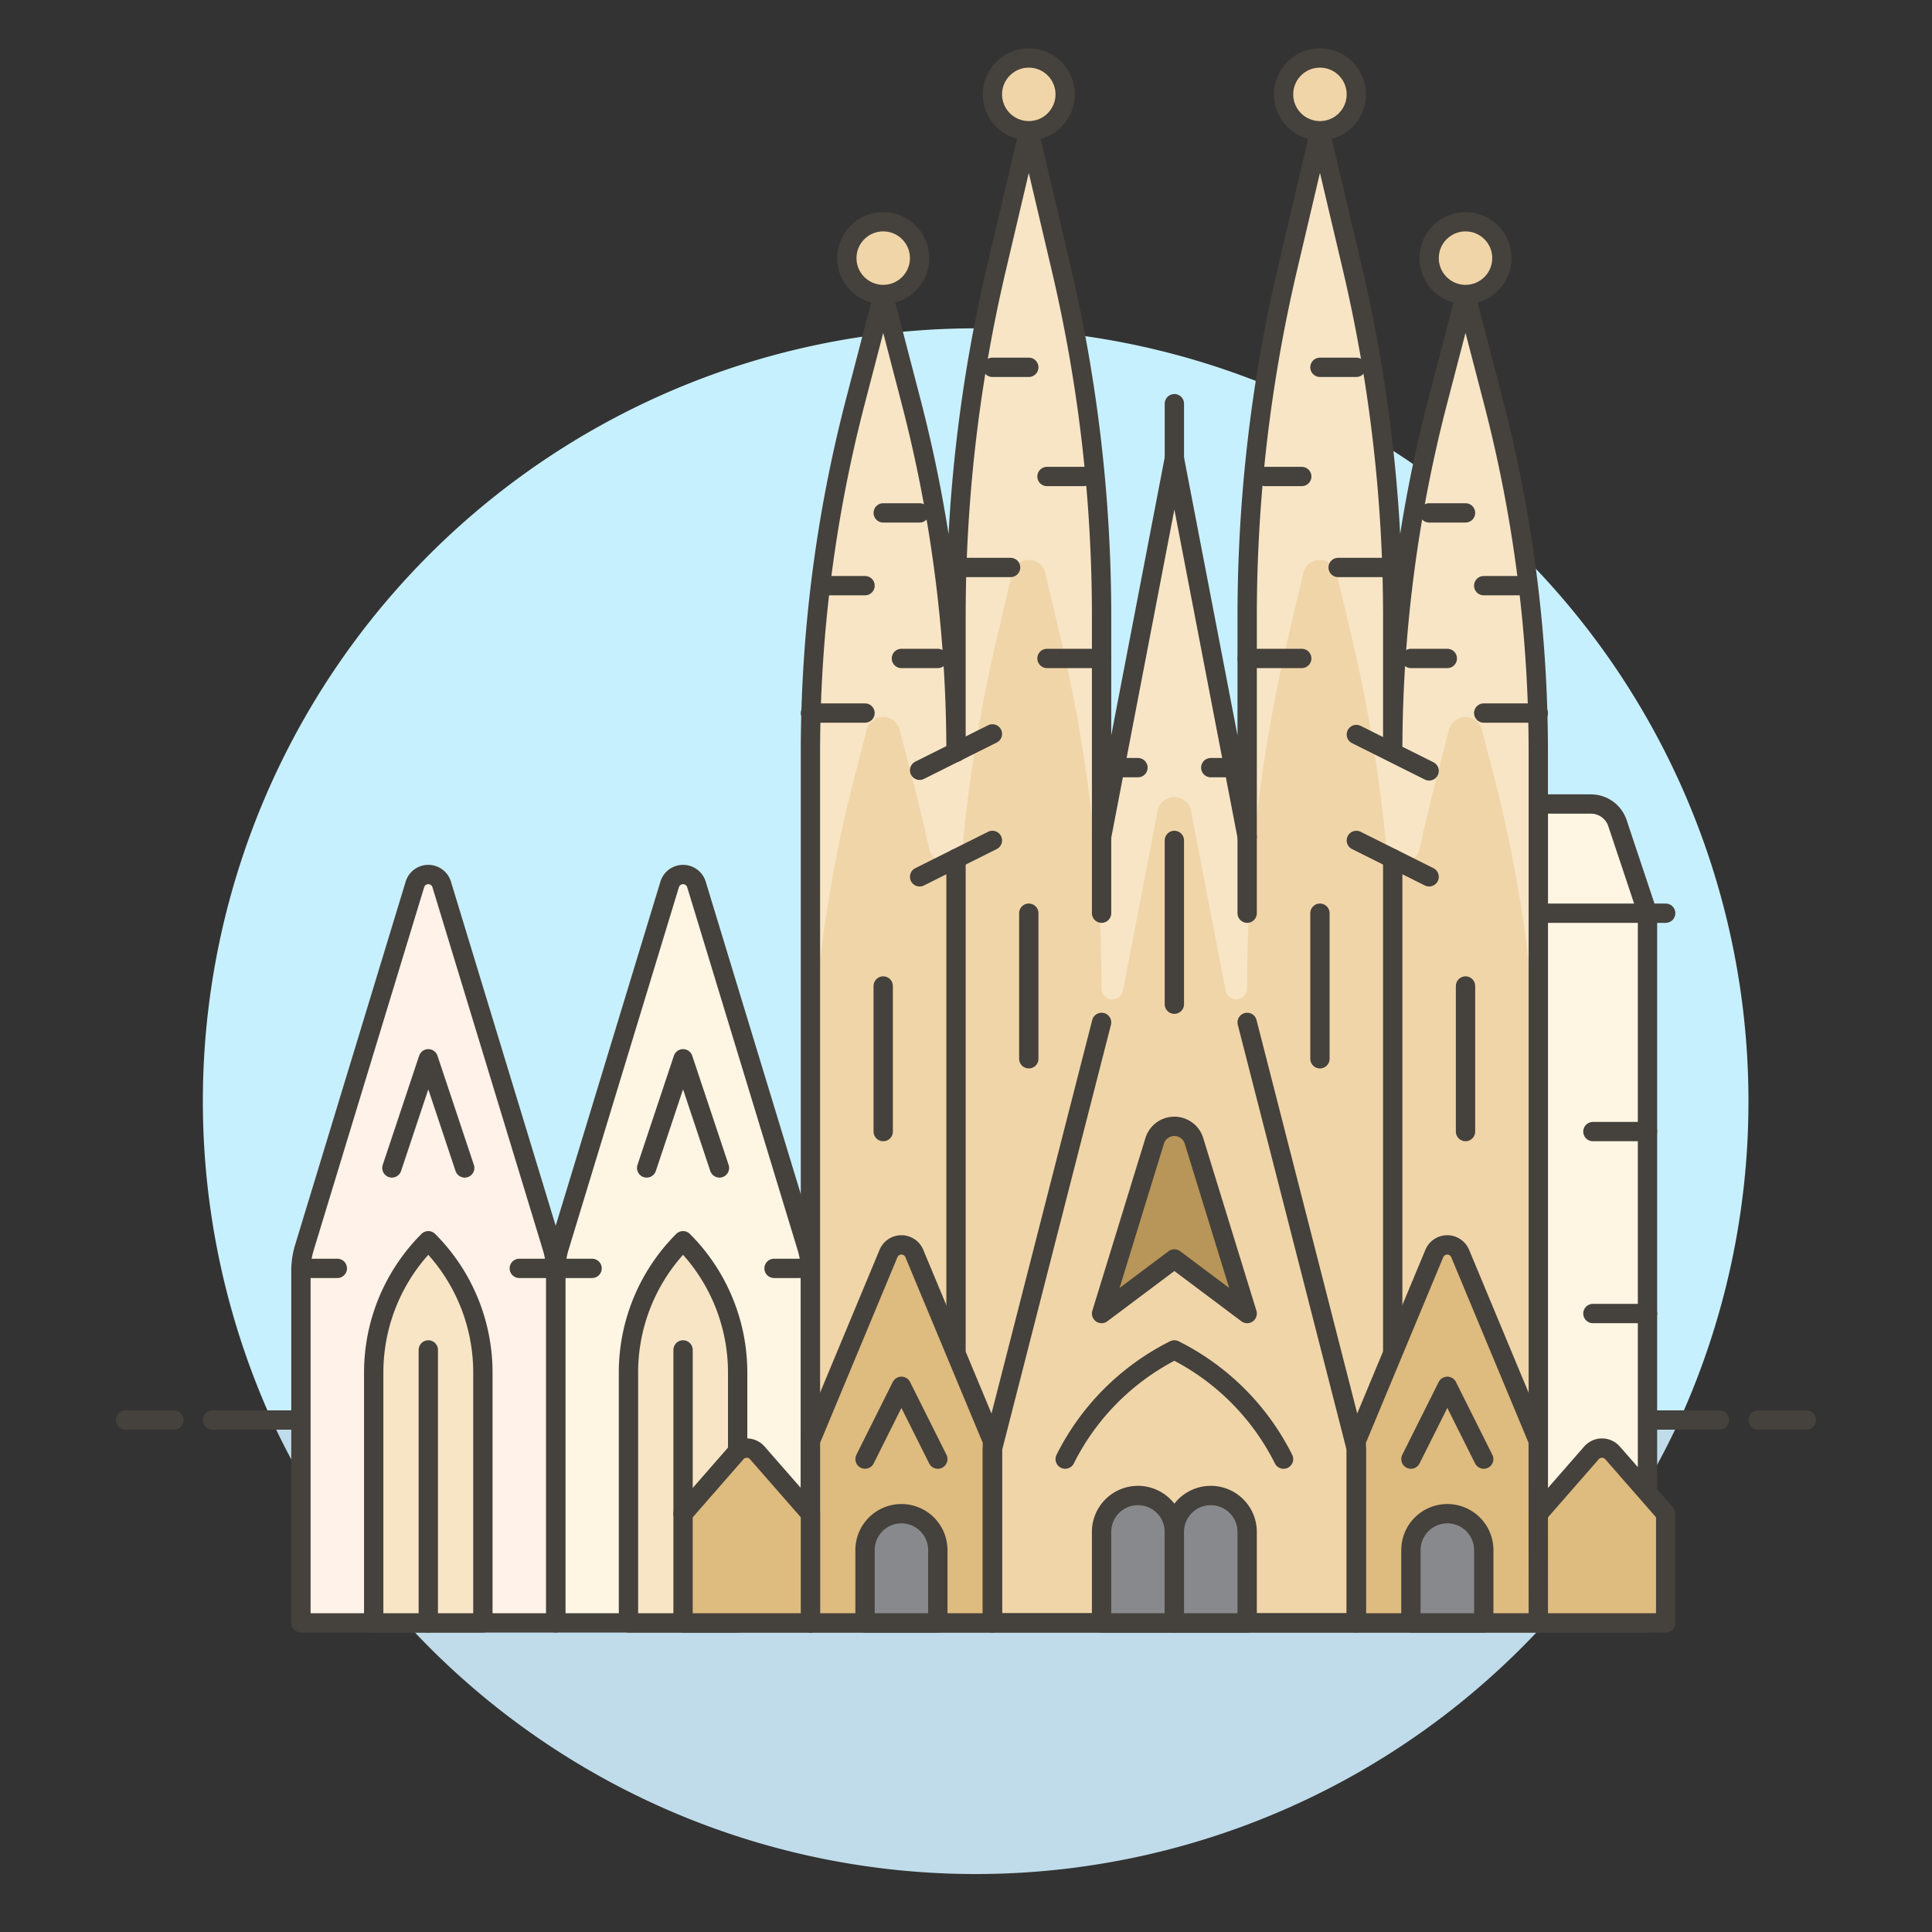 <svg xmlns="http://www.w3.org/2000/svg" viewBox="0 0 100 100"><rect x="0" y="0" width="100" height="100" fill="#333333" stroke="none"/><g class="nc-icon-wrapper"><defs/><path class="a" d="M50.5 97a39.948 39.948 0 0 0 34.608-20H15.892A39.948 39.948 0 0 0 50.5 97z" style="" fill="#c0dceb"/><path class="a" d="M14.064 73.5c.546 1.2 1.17 2.363 1.828 3.5h69.216a40.488 40.488 0 0 0 1.828-3.5z" style="" fill="#c0dceb"/><path class="b" d="M90.5 57a40 40 0 1 0-76.436 16.5h72.872A39.844 39.844 0 0 0 90.5 57z" style="" fill="#c7f0ff"/><g><path class="c" d="M11 73.5h78" fill="none" stroke="#45413c" stroke-linecap="round" stroke-linejoin="round"/><path class="c" d="M6.5 73.5H9" fill="none" stroke="#45413c" stroke-linecap="round" stroke-linejoin="round"/><path class="c" d="M91 73.5h2.5" fill="none" stroke="#45413c" stroke-linecap="round" stroke-linejoin="round"/></g><g><path class="d" d="M28.943 64.569l5.719-18.792a.725.725 0 0 1 1.386 0l5.719 18.792a4.168 4.168 0 0 1 .181 1.215V84H28.762V65.784a4.168 4.168 0 0 1 .181-1.215z" stroke="#45413c" stroke-linecap="round" stroke-linejoin="round" fill="#fff5e3"/><path class="d" d="M85.274 84h-5.652V41.616h2.724a1.448 1.448 0 0 1 1.374.991l1.554 4.659z" stroke="#45413c" stroke-linecap="round" stroke-linejoin="round" fill="#fff5e3"/><path class="e" d="M35.355 64.221a9.648 9.648 0 0 0-2.826 6.821V84h5.652V71.042a9.648 9.648 0 0 0-2.826-6.821z" stroke="#45413c" stroke-linecap="round" stroke-linejoin="round" fill="#f7e5c6"/><path class="c" d="M33.471 60.453l1.884-5.651 1.884 5.651" fill="none" stroke="#45413c" stroke-linecap="round" stroke-linejoin="round"/><path class="c" d="M35.355 69.872v8.477" fill="none" stroke="#45413c" stroke-linecap="round" stroke-linejoin="round"/><path class="c" d="M28.762 65.651h1.884" fill="none" stroke="#45413c" stroke-linecap="round" stroke-linejoin="round"/><path class="c" d="M41.948 65.651h-1.884" fill="none" stroke="#45413c" stroke-linecap="round" stroke-linejoin="round"/><path class="f" d="M15.757 64.569l5.719-18.792a.725.725 0 0 1 1.386 0l5.719 18.792a4.168 4.168 0 0 1 .181 1.215V84H15.576V65.784a4.168 4.168 0 0 1 .181-1.215z" stroke="#45413c" stroke-linecap="round" stroke-linejoin="round" fill="#fff2e8"/><path class="e" d="M22.169 64.221a9.648 9.648 0 0 0-2.826 6.821V84h5.651V71.042a9.647 9.647 0 0 0-2.825-6.821z" stroke="#45413c" stroke-linecap="round" stroke-linejoin="round" fill="#f7e5c6"/><path class="c" d="M20.285 60.453l1.884-5.651 1.884 5.651" fill="none" stroke="#45413c" stroke-linecap="round" stroke-linejoin="round"/><path class="c" d="M15.576 65.651h1.884" fill="none" stroke="#45413c" stroke-linecap="round" stroke-linejoin="round"/><path class="c" d="M28.762 65.651h-1.884" fill="none" stroke="#45413c" stroke-linecap="round" stroke-linejoin="round"/><path class="c" d="M79.622 47.267h6.593" fill="none" stroke="#45413c" stroke-linecap="round" stroke-linejoin="round"/><path class="c" d="M85.274 58.57h-2.826" fill="none" stroke="#45413c" stroke-linecap="round" stroke-linejoin="round"/><path class="c" d="M85.274 67.988h-2.826" fill="none" stroke="#45413c" stroke-linecap="round" stroke-linejoin="round"/><path class="g" d="M77.294 20.774l-1.439-5.53-1.44 5.53a72.113 72.113 0 0 0-2.328 18.165v-7.025A78.733 78.733 0 0 0 70 13.886l-1.68-7.119-1.675 7.119a78.733 78.733 0 0 0-2.092 18.028v11.4l-3.768-19.59-3.767 19.59v-11.4a78.679 78.679 0 0 0-2.093-18.028L53.25 6.767l-1.675 7.119a78.733 78.733 0 0 0-2.092 18.028v7.025a72.113 72.113 0 0 0-2.328-18.165l-1.44-5.53-1.439 5.53a72.113 72.113 0 0 0-2.328 18.165V84h37.674V38.939a72.067 72.067 0 0 0-2.328-18.165z" style="" fill="#f0d5a8"/><path class="h" d="M77.3 20.774l-1.44-5.53-1.44 5.53a72.158 72.158 0 0 0-2.328 18.165v-7.025A78.733 78.733 0 0 0 70 13.886l-1.68-7.119-1.675 7.119a78.733 78.733 0 0 0-2.092 18.028v11.4l-3.768-19.59-3.767 19.59v-11.4a78.679 78.679 0 0 0-2.093-18.028L53.25 6.767l-1.674 7.119a78.679 78.679 0 0 0-2.093 18.028v7.025a72.113 72.113 0 0 0-2.328-18.165l-1.44-5.53-1.439 5.53a72.113 72.113 0 0 0-2.328 18.165v19.248a72.113 72.113 0 0 1 2.328-18.165l.588-2.257a.88.88 0 0 1 1.7 0l.588 2.257c.354 1.361.668 2.684.942 3.914a.876.876 0 0 0 1.728-.109 78.719 78.719 0 0 1 1.751-10.692l.817-3.478a.881.881 0 0 1 1.714 0l.818 3.478a78.666 78.666 0 0 1 2.093 18.028.562.562 0 0 0 1.114.106l1.789-9.3a.88.88 0 0 1 1.729 0l1.788 9.3a.563.563 0 0 0 1.115-.106 78.721 78.721 0 0 1 2.092-18.028l.818-3.478a.881.881 0 0 1 1.714 0L70 33.135a78.716 78.716 0 0 1 1.75 10.692.876.876 0 0 0 1.728.109c.274-1.23.588-2.553.942-3.914l.58-2.257a.88.88 0 0 1 1.7 0l.588 2.257a72.111 72.111 0 0 1 2.327 18.165V38.939A72.111 72.111 0 0 0 77.3 20.774z" style="" fill="#f7e5c6"/><path class="c" d="M77.294 20.774l-1.439-5.53-1.44 5.53a72.113 72.113 0 0 0-2.328 18.165v-7.025A78.733 78.733 0 0 0 70 13.886l-1.68-7.119-1.675 7.119a78.733 78.733 0 0 0-2.092 18.028v11.4l-3.768-19.59-3.767 19.59v-11.4a78.679 78.679 0 0 0-2.093-18.028L53.25 6.767l-1.675 7.119a78.733 78.733 0 0 0-2.092 18.028v7.025a72.113 72.113 0 0 0-2.328-18.165l-1.44-5.53-1.439 5.53a72.113 72.113 0 0 0-2.328 18.165V84h37.674V38.939a72.067 72.067 0 0 0-2.328-18.165z" fill="none" stroke="#45413c" stroke-linecap="round" stroke-linejoin="round"/><path class="i" d="M86.215 84h-6.593v-5.651l2.752-3.149a.725.725 0 0 1 1.09 0l2.751 3.145z" stroke="#45413c" stroke-linecap="round" stroke-linejoin="round" fill="#debb7e"/><path class="i" d="M51.367 84h-9.419v-9.419l4.041-9.7a.724.724 0 0 1 1.337 0l4.041 9.7z" stroke="#45413c" stroke-linecap="round" stroke-linejoin="round" fill="#debb7e"/><path class="i" d="M79.622 84H70.2v-9.419l4.04-9.7a.725.725 0 0 1 1.338 0l4.04 9.7z" stroke="#45413c" stroke-linecap="round" stroke-linejoin="round" fill="#debb7e"/><path class="c" d="M64.553 52.919L70.204 75v9H51.367v-9l5.651-22.081" fill="none" stroke="#45413c" stroke-linecap="round" stroke-linejoin="round"/><path class="c" d="M57.018 43.311v3.956" fill="none" stroke="#45413c" stroke-linecap="round" stroke-linejoin="round"/><path class="c" d="M64.553 43.311v3.956" fill="none" stroke="#45413c" stroke-linecap="round" stroke-linejoin="round"/><path class="c" d="M49.483 44.442v25.43" fill="none" stroke="#45413c" stroke-linecap="round" stroke-linejoin="round"/><path class="c" d="M72.087 44.442v25.43" fill="none" stroke="#45413c" stroke-linecap="round" stroke-linejoin="round"/><path class="c" d="M47.599 39.87l3.768-1.884" fill="none" stroke="#45413c" stroke-linecap="round" stroke-linejoin="round"/><path class="c" d="M47.599 45.384l3.768-1.884" fill="none" stroke="#45413c" stroke-linecap="round" stroke-linejoin="round"/><path class="c" d="M73.971 39.902l-3.767-1.884" fill="none" stroke="#45413c" stroke-linecap="round" stroke-linejoin="round"/><path class="c" d="M73.971 45.384L70.204 43.5" fill="none" stroke="#45413c" stroke-linecap="round" stroke-linejoin="round"/><path class="c" d="M41.948 36.907h2.826" fill="none" stroke="#45413c" stroke-linecap="round" stroke-linejoin="round"/><path class="c" d="M48.541 34.081h-1.884" fill="none" stroke="#45413c" stroke-linecap="round" stroke-linejoin="round"/><path class="c" d="M42.89 30.314h1.884" fill="none" stroke="#45413c" stroke-linecap="round" stroke-linejoin="round"/><path class="c" d="M47.599 26.547h-1.884" fill="none" stroke="#45413c" stroke-linecap="round" stroke-linejoin="round"/><path class="c" d="M57.018 34.081h-2.826" fill="none" stroke="#45413c" stroke-linecap="round" stroke-linejoin="round"/><path class="c" d="M49.483 29.372h2.825" fill="none" stroke="#45413c" stroke-linecap="round" stroke-linejoin="round"/><path class="c" d="M56.076 24.663h-1.884" fill="none" stroke="#45413c" stroke-linecap="round" stroke-linejoin="round"/><path class="c" d="M51.367 19.012h1.883" fill="none" stroke="#45413c" stroke-linecap="round" stroke-linejoin="round"/><path class="c" d="M79.622 36.907h-2.825" fill="none" stroke="#45413c" stroke-linecap="round" stroke-linejoin="round"/><path class="c" d="M73.029 34.081h1.884" fill="none" stroke="#45413c" stroke-linecap="round" stroke-linejoin="round"/><path class="c" d="M78.681 30.314h-1.884" fill="none" stroke="#45413c" stroke-linecap="round" stroke-linejoin="round"/><path class="c" d="M73.971 26.547h1.884" fill="none" stroke="#45413c" stroke-linecap="round" stroke-linejoin="round"/><path class="c" d="M64.553 34.081h2.825" fill="none" stroke="#45413c" stroke-linecap="round" stroke-linejoin="round"/><path class="c" d="M72.087 29.372h-2.825" fill="none" stroke="#45413c" stroke-linecap="round" stroke-linejoin="round"/><path class="c" d="M65.494 24.663h1.884" fill="none" stroke="#45413c" stroke-linecap="round" stroke-linejoin="round"/><path class="c" d="M70.204 19.012H68.32" fill="none" stroke="#45413c" stroke-linecap="round" stroke-linejoin="round"/><path class="j" d="M57.018 67.988l3.767-2.825 3.768 2.825L61.8 59.05a1.064 1.064 0 0 0-2.034 0z" stroke="#45413c" stroke-linecap="round" stroke-linejoin="round" fill="#b89558"/><path class="c" d="M55.134 75.523a12.643 12.643 0 0 1 5.651-5.651 12.633 12.633 0 0 1 5.651 5.651" fill="none" stroke="#45413c" stroke-linecap="round" stroke-linejoin="round"/><path class="k" d="M58.9 77.407a1.883 1.883 0 0 0-1.883 1.884V84h3.767v-4.709a1.883 1.883 0 0 0-1.884-1.884z" stroke="#45413c" stroke-linecap="round" stroke-linejoin="round" fill="#87898c"/><path class="k" d="M46.657 78.349a1.883 1.883 0 0 0-1.883 1.884V84h3.767v-3.767a1.883 1.883 0 0 0-1.884-1.884z" stroke="#45413c" stroke-linecap="round" stroke-linejoin="round" fill="#87898c"/><path class="k" d="M74.913 78.349a1.884 1.884 0 0 0-1.884 1.884V84H76.8v-3.767a1.884 1.884 0 0 0-1.887-1.884z" stroke="#45413c" stroke-linecap="round" stroke-linejoin="round" fill="#87898c"/><path class="k" d="M62.669 77.407a1.884 1.884 0 0 0-1.884 1.884V84h3.768v-4.709a1.884 1.884 0 0 0-1.884-1.884z" stroke="#45413c" stroke-linecap="round" stroke-linejoin="round" fill="#87898c"/><path class="c" d="M44.774 75.523l1.883-3.767 1.884 3.767" fill="none" stroke="#45413c" stroke-linecap="round" stroke-linejoin="round"/><path class="c" d="M73.029 75.523l1.884-3.767 1.884 3.767" fill="none" stroke="#45413c" stroke-linecap="round" stroke-linejoin="round"/><path class="c" d="M60.785 51.977V43.5" fill="none" stroke="#45413c" stroke-linecap="round" stroke-linejoin="round"/><path class="c" d="M57.96 39.733h.941" fill="none" stroke="#45413c" stroke-linecap="round" stroke-linejoin="round"/><path class="c" d="M62.669 39.733h.942" fill="none" stroke="#45413c" stroke-linecap="round" stroke-linejoin="round"/><path class="i" d="M41.948 84h-6.593v-5.651l2.751-3.149a.726.726 0 0 1 1.091 0l2.751 3.145z" stroke="#45413c" stroke-linecap="round" stroke-linejoin="round" fill="#debb7e"/><circle class="l" cx="45.715" cy="13.36" r="1.884" stroke="#45413c" stroke-linecap="round" stroke-linejoin="round" fill="#f0d5a8"/><circle class="l" cx="75.855" cy="13.36" r="1.884" stroke="#45413c" stroke-linecap="round" stroke-linejoin="round" fill="#f0d5a8"/><circle class="l" cx="53.25" cy="4.884" r="1.884" stroke="#45413c" stroke-linecap="round" stroke-linejoin="round" fill="#f0d5a8"/><circle class="l" cx="68.32" cy="4.884" r="1.884" stroke="#45413c" stroke-linecap="round" stroke-linejoin="round" fill="#f0d5a8"/><path class="c" d="M60.785 23.721v-2.826" fill="none" stroke="#45413c" stroke-linecap="round" stroke-linejoin="round"/><path class="c" d="M45.715 51.035v7.535" fill="none" stroke="#45413c" stroke-linecap="round" stroke-linejoin="round"/><path class="c" d="M75.855 51.035v7.535" fill="none" stroke="#45413c" stroke-linecap="round" stroke-linejoin="round"/><path class="c" d="M53.25 47.267v7.535" fill="none" stroke="#45413c" stroke-linecap="round" stroke-linejoin="round"/><path class="c" d="M68.32 47.267v7.535" fill="none" stroke="#45413c" stroke-linecap="round" stroke-linejoin="round"/><path class="c" d="M22.169 69.872V84" fill="none" stroke="#45413c" stroke-linecap="round" stroke-linejoin="round"/></g></g></svg>